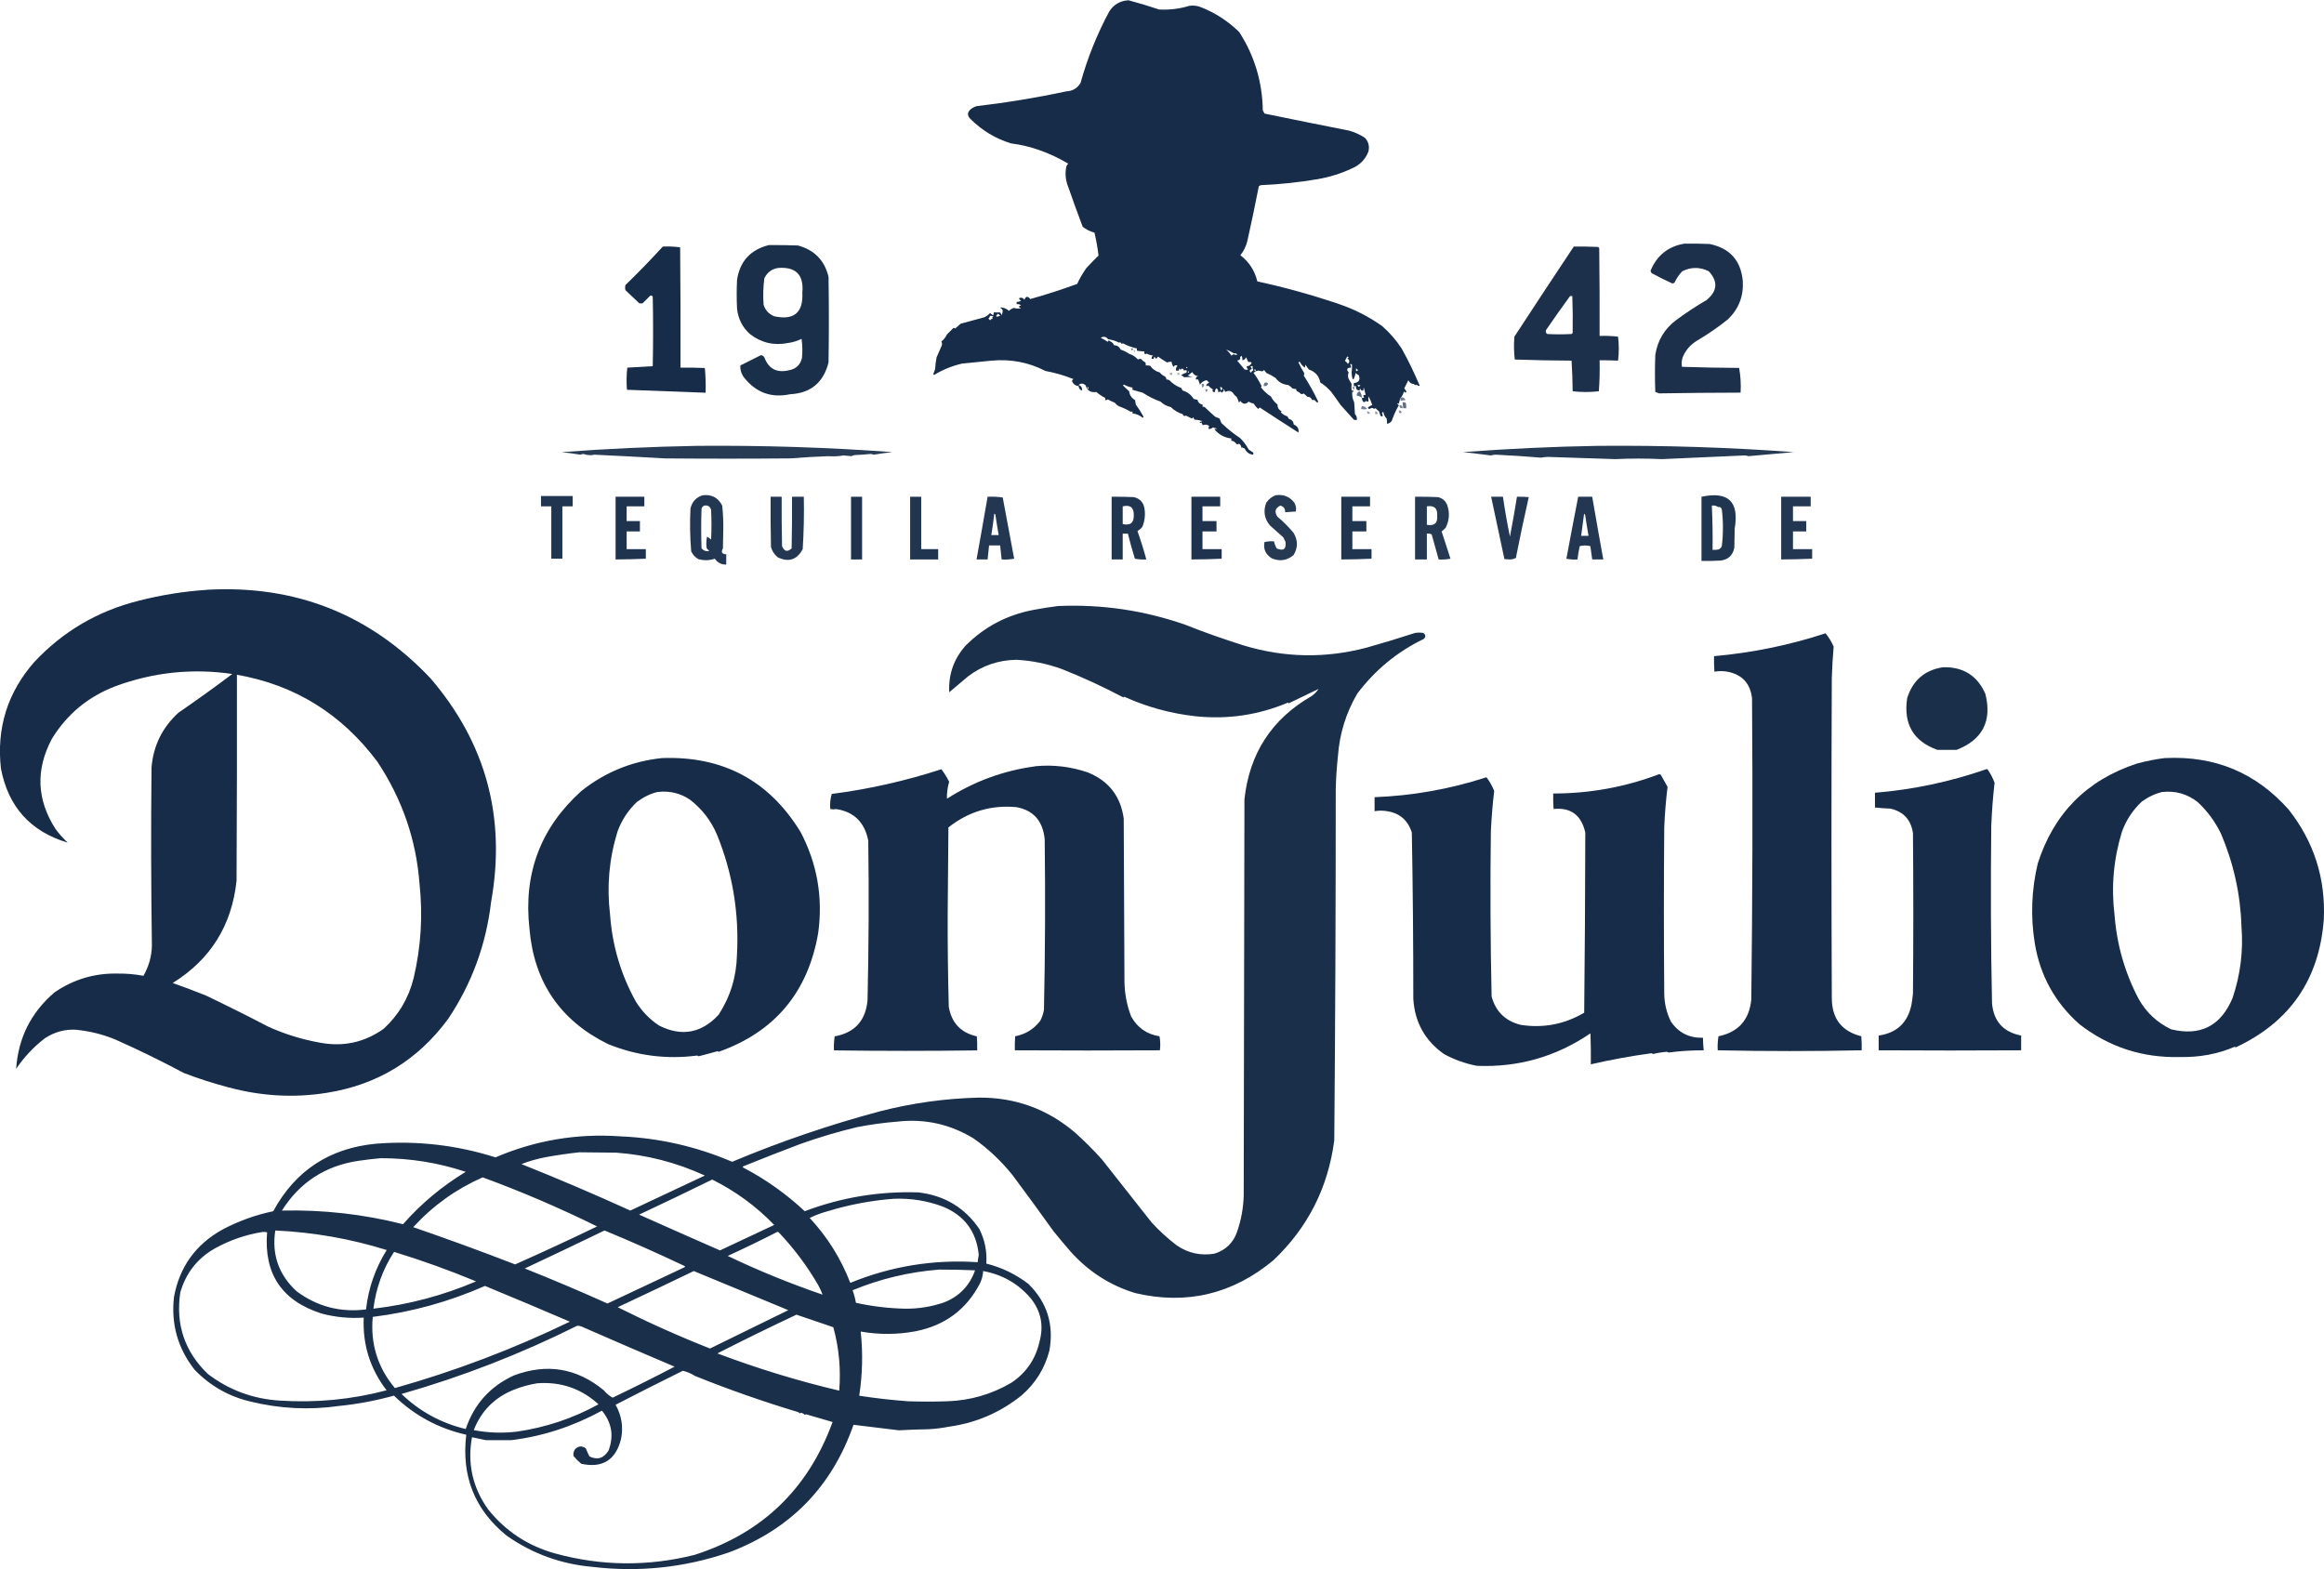 <svg viewBox="0 0 252 170.18" xmlns="http://www.w3.org/2000/svg" data-name="Layer 2" id="Layer_2">
  <defs>
    <style>
      .cls-1 {
        opacity: .71;
      }

      .cls-1, .cls-2, .cls-3, .cls-4, .cls-5, .cls-6, .cls-7, .cls-8, .cls-9, .cls-10, .cls-11, .cls-12, .cls-13, .cls-14, .cls-15, .cls-16, .cls-17, .cls-18, .cls-19, .cls-20, .cls-21, .cls-22, .cls-23, .cls-24, .cls-25, .cls-26, .cls-27, .cls-28, .cls-29, .cls-30, .cls-31, .cls-32, .cls-33, .cls-34, .cls-35, .cls-36, .cls-37, .cls-38, .cls-39, .cls-40, .cls-41, .cls-42 {
        fill: #162b47;
        fill-rule: evenodd;
        isolation: isolate;
      }

      .cls-2 {
        opacity: .68;
      }

      .cls-3 {
        opacity: .99;
      }

      .cls-4 {
        opacity: .99;
      }

      .cls-5 {
        opacity: .99;
      }

      .cls-6 {
        opacity: .99;
      }

      .cls-7 {
        opacity: .99;
      }

      .cls-8 {
        opacity: .98;
      }

      .cls-9 {
        opacity: .96;
      }

      .cls-10 {
        opacity: .96;
      }

      .cls-11 {
        opacity: .96;
      }

      .cls-12 {
        opacity: .95;
      }

      .cls-13 {
        opacity: .95;
      }

      .cls-14 {
        opacity: .93;
      }

      .cls-15 {
        opacity: .92;
      }

      .cls-16 {
        opacity: .93;
      }

      .cls-17 {
        opacity: .93;
      }

      .cls-18 {
        opacity: .94;
      }

      .cls-19 {
        opacity: .97;
      }

      .cls-20 {
        opacity: .97;
      }

      .cls-21 {
        opacity: .98;
      }

      .cls-22 {
        opacity: .98;
      }

      .cls-23 {
        opacity: .94;
      }

      .cls-24 {
        opacity: .94;
      }

      .cls-25 {
        opacity: .94;
      }

      .cls-26 {
        opacity: .94;
      }

      .cls-27 {
        opacity: .95;
      }

      .cls-28 {
        opacity: .36;
      }

      .cls-29 {
        opacity: .65;
      }

      .cls-30 {
        opacity: .4;
      }

      .cls-31 {
        opacity: .48;
      }

      .cls-32 {
        opacity: .47;
      }

      .cls-33 {
        opacity: .61;
      }

      .cls-34 {
        opacity: .59;
      }

      .cls-35 {
        opacity: .58;
      }

      .cls-36 {
        opacity: .55;
      }

      .cls-37 {
        opacity: .55;
      }

      .cls-38 {
        opacity: .56;
      }

      .cls-39 {
        opacity: .6;
      }

      .cls-40 {
        opacity: .56;
      }

      .cls-41 {
        opacity: .19;
      }

      .cls-42 {
        opacity: .31;
      }
    </style>
  </defs>
  <g data-name="Layer 6" id="Layer_6">
    <g>
      <path d="M151.84,43.15c-.05.2-.11.42-.16.64-.07-.08-.12-.08-.16,0,.05.05.11.11.16.16-.31.53-.56,1.09-.76,1.68-.13.19-.3.3-.52.32.01-.19,0-.38-.04-.56-.2-.2-.32-.44-.36-.72-.06.02-.12.06-.16.12.07.11.1.23.08.36-.09.02-.17,0-.24-.08-.04-.16-.1-.32-.16-.48-.12-.08-.22-.17-.32-.28-.08-.05-.14-.04-.2.04-.14-.15-.3-.15-.48,0-.1,0-.17-.06-.2-.16.15-.11.31-.21.48-.28-.11-.32-.24-.63-.4-.92-.04.18-.04.36,0,.56-.11.01-.2-.01-.28-.08-.07.12-.16.16-.28.12-.11-.13-.16-.27-.16-.44.08.01.16,0,.24-.04-.07-.08-.09-.17-.08-.28h.24c-.06-.27-.12-.53-.2-.8-.04.1-.05.21-.04.32-.19.03-.31-.05-.36-.24-.04.08-.05.16-.04.24-.3-.01-.44-.17-.4-.48h-.24v-.32c.57-.07.74-.37.52-.88-.13-.04-.24-.12-.32-.24-.22.95-.36.95-.44,0,.04-.3.05-.59.04-.88-.06-.08-.12-.09-.2-.04.07.11.1.23.08.36-.43.01-.51.19-.24.52-.08.2-.09.4-.04.6.1.22.22.44.36.64-.03.23-.03.47,0,.72.09-.02.17,0,.24.08-.04.08-.09.08-.16,0-.06.41.01.81.2,1.2.03.43.05.85.08,1.28.18.17.24.39.2.64-.11.01-.22,0-.32-.04-.51-.56-.99-1.09-1.44-1.6-.32-.47-.66-.94-1-1.4-.35-.41-.75-.75-1.2-1.04-.12-.69-.53-1.16-1.24-1.4-.13-.17-.25-.34-.36-.52-.03.11-.05.21-.08.32-.22-.16-.39-.36-.52-.6-.07-.06-.12-.04-.16.04.18.39.38.76.6,1.12.05.1.04.2-.04.28.59.92,1.13,1.88,1.6,2.88-.08.05-.16.05-.24,0-.11-.2-.26-.27-.44-.2-.09-.25-.26-.37-.52-.36-.12-.13-.25-.25-.4-.36-.1.07-.21.09-.32.04-.11-.13-.24-.23-.4-.28-.07-.07-.1-.15-.08-.24-.15,0-.3-.02-.44-.08-.12-.15-.27-.27-.44-.36-.57-.05-1.03-.3-1.36-.76-.3-.2-.62-.38-.96-.52-.12-.1-.22-.22-.28-.36-.06.1-.16.16-.28.16-.22-.1-.43-.1-.64,0-.07.05-.15.11-.24.16.32.42.61.9.88,1.44-.02.05-.04.09-.08.12.3.4.66.74,1.08,1,.18.34.42.63.72.88,0,.34.14.58.44.72-.02.05-.04.09-.08.12.2.21.44.36.72.44.04.1.1.19.16.28.32.08.49.28.52.6.41.18.58.47.52.88-1.42-.9-2.82-1.81-4.2-2.72-.05.05-.11.11-.16.16-.2-.17-.37-.37-.52-.6-.19-.02-.37-.09-.52-.2-.33.33-.63.3-.92-.08-.06.07-.1.15-.12.24-.06-.22-.14-.43-.24-.64-.18-.14-.33-.3-.44-.48-.25-.24-.52-.26-.8-.08-.06-.11-.13-.22-.2-.32-.05.08-.04.14.04.2-.09.05-.17.12-.24.2-.06-.04-.1-.1-.12-.16-.08.07-.17.09-.28.08.03-.17-.02-.31-.16-.4-.14.09-.19.23-.16.4-.26.03-.34-.07-.24-.28-.2-.12-.38-.27-.52-.44-.09.12-.16.11-.2-.04.08-.12.18-.2.32-.24-.08-.1-.18-.2-.28-.28-.32.06-.56.22-.72.48-.07-.19-.14-.38-.2-.56h-.24c-.03-.19.05-.31.24-.36-.29-.03-.5-.18-.64-.44-.15.14-.31.26-.48.36.17.1.36.15.56.16-.33.01-.65.02-.96.04-.09-.1-.2-.17-.32-.2.15-.15.34-.24.56-.28.11-.27.03-.35-.24-.24-.11-.26-.24-.28-.4-.08-.12-.21-.17-.18-.16.08h-.32c-.03-.2.02-.38.16-.52-.17-.11-.31-.07-.44.12-.11-.17-.18-.36-.2-.56-.17-.01-.33.01-.48.08-.34-.2-.68-.41-1-.64-.15.28-.27.28-.36,0-.07.07-.1.15-.08.24h-.24c-.02-.16.03-.28.16-.36-.25-.01-.47-.08-.68-.2-.22.11-.31.03-.28-.24-.27,0-.54-.04-.8-.08v-.24c-.53-.12-1.04-.3-1.52-.56-.05.02-.09.04-.12.08-.07-.17-.18-.22-.32-.16-.36-.19-.75-.31-1.16-.36-.22-.29-.49-.34-.8-.16.26.13.52.28.76.44.05-.17.14-.19.28-.04.19.08.32.21.4.4.34.02.58.18.72.48.34.12.66.28.96.48.31.08.62.28.92.6.11-.08.23-.1.36-.04.12.15.27.27.44.36.04.1.05.21.04.32.16-.01.32,0,.48.04.26.37.61.61,1.04.72.15.19.34.34.56.44.11.08.16.19.16.32.11,0,.22.02.32.08.36.38.78.66,1.28.84.05.1.1.19.16.28.52.15.92.46,1.2.92.13.03.27.05.4.08.08.3.26.48.56.52v.24c.08-.01.16,0,.24.04.37.36.74.71,1.12,1.04.16.07.32.13.48.2.06.16.13.32.2.48.63.61,1.31,1.16,2.04,1.64.37.37.67.78.92,1.24.16.11.32.21.48.32.06.09.05.17-.04.24-.42-.07-.71-.3-.88-.68-.1-.02-.19-.06-.28-.12-.03.03-.05.05-.08.08.02-.18-.06-.34-.24-.48-.08.08-.18.09-.28.04-.14-.21-.33-.33-.56-.36v-.24c-.75-.09-1.36-.42-1.84-1,.11-.03.21-.05.32-.08-.16-.02-.33-.06-.48-.12-.13.13-.29.18-.48.16,0-.11.02-.22.08-.32-.22-.16-.44-.18-.68-.08-.08-.09-.14-.2-.16-.32-.07.1-.14.1-.2,0,.1-.06.2-.1.32-.12-.28-.09-.58-.15-.88-.16-.06-.09-.1-.18-.12-.28-.03.07-.08.13-.16.16-.21-.11-.43-.21-.64-.32-.17.09-.29.04-.36-.16-.49-.15-.91-.4-1.28-.76-.43-.1-.81-.3-1.12-.6-.68-.24-1.32-.56-1.92-.96-.38-.11-.75-.22-1.12-.32v-.24c-.33-.05-.63-.16-.92-.32-.04.03-.08.05-.12.08.22.22.44.44.68.64.05.43.27.75.64.96.03.16.05.32.08.48.31.42.59.86.84,1.32-.03.04-.05.08-.08.12-.33-.27-.7-.43-1.12-.48.03-.2-.02-.25-.16-.16-.41-.24-.83-.44-1.28-.6-.19-.1-.35-.23-.48-.4-.26-.1-.52-.22-.76-.36-.08.07-.17.09-.28.08v-.24c-.34-.17-.66-.38-.96-.64-.61.09-1-.15-1.16-.72-.27-.24-.52-.25-.76-.04.29.11.41.31.36.6-.23-.08-.35-.24-.36-.48-.36-.04-.6-.22-.72-.56.03-.09.08-.16.16-.2-.98-.39-1.99-.69-3.04-.88-1.81-.94-3.76-1.31-5.84-1.12-1.08.1-2.15.21-3.2.32-1.08.25-2.1.66-3.04,1.24-.03-.04-.05-.08-.08-.12.08-.17.14-.34.2-.52.02-.43.08-.86.16-1.28.19-.43.37-.85.56-1.28.05-.15.03-.3-.04-.44.26-.2.46-.46.6-.76.23-.23.46-.46.68-.68.08-.05.14-.04.2.04.21-.16.41-.34.6-.52.84-.24,1.68-.46,2.52-.68.26-.11.49-.27.68-.48.11.08.21.16.32.24.07-.1.1-.2.08-.32.23.02.44.02.64,0,.12.07.18.18.2.32.1-.19.14-.38.12-.56-.07-.14-.18-.23-.32-.28.38-.03.72.09,1,.36.15-.14.32-.24.52-.32.26.08.53.09.8.04-.3-.12-.3-.23,0-.32-.14-.11-.3-.15-.48-.12v-.24c.16-.01.33-.05.48-.12-.1-.08-.18-.17-.24-.28.25-.12.45-.07.6.16.15-.4.37-.42.64-.08,1.72-.48,3.41-1.03,5.08-1.64.28-.61.62-1.18,1-1.72.43-.47.87-.92,1.32-1.36-.1-.83-.25-1.66-.44-2.48-.47-.12-.9-.34-1.28-.64-.58-1.54-1.14-3.09-1.68-4.64-.2-.64-.23-1.28-.08-1.92.04-.11.1-.21.2-.28-2.01-1.19-4.08-1.93-6.2-2.2-1.66-.5-3.13-1.38-4.4-2.64-.38-.38-.37-.74.04-1.08.19-.15.4-.26.64-.32,3.25-.38,6.48-.91,9.69-1.6.69-.03,1.21-.34,1.56-.92.75-2.7,1.79-5.29,3.12-7.76.49-.75,1.18-1.15,2.08-1.2,1.12.3,2.22.63,3.32,1,1.12.06,2.21-.07,3.28-.4.44-.06.87-.01,1.28.16,1.56.62,2.93,1.52,4.12,2.68,1.66,2.57,2.51,5.4,2.56,8.49.06.13.12.25.2.36,3.04.63,6.08,1.24,9.13,1.84.63.17,1.22.44,1.76.8.38.42.5.92.36,1.48-.3.78-.82,1.35-1.56,1.72-1.3.63-2.63,1.05-4,1.28-2.01.34-4.04.55-6.08.64-.09.02-.17.06-.24.12-.39,1.98-.8,3.95-1.24,5.92-.14.58-.39,1.1-.76,1.56.95.73,1.56,1.68,1.84,2.84,2.98.64,5.92,1.46,8.81,2.44,1.7.57,3.27,1.37,4.72,2.4.82.72,1.53,1.53,2.12,2.44.73,1.31,1.38,2.66,1.96,4.04-.12.03-.23-.01-.32-.12-.12.08-.22.05-.32-.08-.26,0-.46-.13-.6-.4-.15.29-.3.58-.44.88.1.11.18.23.24.36-.09.14-.18.12-.28-.04-.06.28-.18.52-.36.72ZM108.21,34.02c.1.05.18.13.24.24-.48.15-.56.07-.24-.24ZM107.33,34.26c.14-.01.27,0,.4.04-.13.07-.16.15-.08.24-.12.03-.22.09-.28.2-.07-.07-.13-.13-.2-.2.11-.07.16-.16.16-.28ZM134.15,38.5c-.14,0-.27-.04-.4-.08-.09.03-.16.08-.2.16-.17-.25-.37-.48-.6-.68.3.12.59.26.88.44.15-.07.25-.02.32.16ZM134.63,38.58c.08.14.1.3.08.48.2-.02.33-.13.4-.32.09.17.17.34.24.52.42-.04.47.08.16.36-.1.07-.2.1-.32.08-.02.15.04.27.16.36-.13.05-.27.05-.4,0-.27-.32-.53-.64-.8-.96.28-.03.38-.17.32-.4.07-.02.13-.06.16-.12ZM146.08,38.66c.2.08.2.14,0,.2.27.18.3.38.08.6-.08-.13-.19-.24-.32-.32.08-.16.16-.32.24-.48ZM135.59,39.78c.06-.07.14-.1.24-.08-.02.16,0,.3.08.44-.12.07-.21.16-.28.28-.19-.2-.15-.33.12-.4-.04-.1-.09-.18-.16-.24ZM128.62,39.78c.06.02.12.06.16.12-.11.04-.16,0-.16-.12ZM147.04,39.94c.26.18.26.29,0,.32v-.32ZM136.15,40.26c-.15-.05-.17-.13-.08-.24.07.07.1.15.08.24ZM128.78,40.34c.05-.1.1-.1.16,0-.04.08-.09.08-.16,0ZM147.2,41.71c.1.06.2.07.32.04-.14.26-.25.25-.32-.04ZM117.9,41.95c.13.04.17.12.12.24-.08-.06-.12-.14-.12-.24ZM132.31,41.95c.26.06.3.2.12.4-.08-.12-.12-.26-.12-.4Z" class="cls-5"></path>
      <path d="M182.66,26.42c.91-.01,1.81,0,2.72.04,2.2.45,3.4,1.8,3.6,4.04.09,1.63-.45,3-1.6,4.12-1.06.85-2.19,1.63-3.36,2.32-.72.43-1.24,1.03-1.56,1.8-.11.34-.14.69-.08,1.04,2.06.07,4.13.11,6.2.12.16.87.21,1.77.16,2.68-2.96,0-5.91.04-8.85.08-.13-.05-.27-.11-.4-.16-.05-1.33-.05-2.67,0-4,.24-1.58,1-2.85,2.28-3.8,1.05-.78,2.15-1.5,3.28-2.16,1.18-.97,1.26-2.01.24-3.12-.96-.48-1.92-.48-2.88,0-.35.37-.63.78-.84,1.24-.07.05-.15.07-.24.08-.75-.35-1.5-.72-2.24-1.12l-.12-.24c.68-1.67,1.91-2.66,3.68-2.96Z" class="cls-20"></path>
      <path d="M83.32,26.58c1.07-.01,2.13,0,3.2.04,1.78.48,2.89,1.61,3.32,3.4.05,3.1.05,6.19,0,9.29-.55,2.18-1.94,3.33-4.16,3.44-2.01.43-3.67-.16-4.96-1.76-.32-.41-.47-.86-.44-1.36.75-.38,1.5-.75,2.24-1.12.15.03.27.11.36.24.46,1.25,1.36,1.72,2.68,1.4.75-.14,1.22-.58,1.4-1.32.07-.7.05-1.39-.04-2.08-.46.22-.94.37-1.44.44-1.55.31-2.93-.01-4.16-.96-.82-.74-1.28-1.66-1.4-2.76-.05-1.04-.05-2.08,0-3.12.31-2.01,1.45-3.26,3.4-3.76ZM84.36,29.06c1.94-.15,2.82.74,2.64,2.68.11,2.16-.9,3.02-3.04,2.56-.58-.23-.97-.65-1.16-1.24-.07-.97-.05-1.93.08-2.88.31-.64.8-1.01,1.48-1.12Z" class="cls-22"></path>
      <path d="M71.87,26.74c.63-.03,1.26,0,1.88.08.04,4.35.05,8.7.04,13.05.88-.01,1.76,0,2.64.04.08.89.11,1.78.08,2.68-2.85-.1-5.69-.21-8.53-.32-.06-.8-.05-1.6.04-2.4.93-.05,1.85-.11,2.76-.16.05-2.51.05-5.02,0-7.52-.06-.13-.15-.17-.28-.12-.27.27-.53.53-.8.8-.13.05-.27.05-.4,0-.49-.47-.99-.93-1.48-1.4-.05-.19-.05-.37,0-.56,1.39-1.35,2.74-2.74,4.04-4.16Z" class="cls-3"></path>
      <path d="M170.65,26.74c.88-.01,1.76,0,2.64.04l.12.12c.04,3.18.05,6.35.04,9.53.67-.02,1.34,0,2,.08.11.87.11,1.74,0,2.6-.66-.03-1.33-.05-2-.04.03,1.12,0,2.24-.08,3.36-.95.11-1.9.11-2.84,0-.01-1.11-.05-2.22-.12-3.32-2.06-.01-4.11-.05-6.16-.12-.09-.83-.11-1.65-.04-2.48,2.13-3.27,4.28-6.52,6.44-9.77ZM170.25,32.1h.24c.05,1.33.06,2.67.04,4l-.12.12c-.88.05-1.76.05-2.64,0-.15-.11-.19-.26-.12-.44.85-1.24,1.72-2.47,2.6-3.68Z" class="cls-19"></path>
      <path d="M122.62,37.78h.24c-.06.3-.14.3-.24,0Z" class="cls-33"></path>
      <path d="M122.94,37.94c.16.04.18.12.08.24-.07-.07-.1-.15-.08-.24Z" class="cls-28"></path>
      <path d="M126.86,40.42h.24v.24h-.24v-.24Z" class="cls-30"></path>
      <path d="M127.66,40.42h.24v.24h-.24v-.24Z" class="cls-42"></path>
      <path d="M137.19,41.47c.33.01.39.13.16.36-.1.04-.21.05-.32.04-.01-.16.04-.3.16-.4Z" class="cls-29"></path>
      <path d="M130.31,41.63h.24c.03.17-.02.31-.16.4-.08-.12-.1-.26-.08-.4Z" class="cls-40"></path>
      <path d="M146.64,41.95h.24c-.04.41-.12.41-.24,0Z" class="cls-37"></path>
      <path d="M130.71,42.19c.29.02.31.13.08.32-.07-.1-.1-.2-.08-.32Z" class="cls-38"></path>
      <path d="M147.68,43.15c-.15-.14-.34-.22-.56-.24-.01-.24.09-.4.32-.48.15.22.23.46.24.72Z" class="cls-1"></path>
      <path d="M151.84,43.15c.26-.12.45-.04.56.24-.15,0-.31.03-.48.08-.07-.1-.1-.2-.08-.32Z" class="cls-39"></path>
      <path d="M152.08,43.63c.13-.02.25,0,.36.08.04.18.05.37.04.56h-.32c-.03-.21-.05-.43-.08-.64Z" class="cls-2"></path>
      <path d="M151.76,43.95c.24-.03.35.08.32.32-.24.03-.35-.08-.32-.32Z" class="cls-35"></path>
      <path d="M147.68,44.03c.24.02.43.12.56.32-.21.06-.42.06-.64,0,0-.12.02-.22.08-.32Z" class="cls-34"></path>
      <path d="M151.68,44.51c.17,0,.27.08.32.24-.23.11-.34.03-.32-.24Z" class="cls-36"></path>
      <path d="M148.24,44.59c.15.02.26.1.32.24-.23.11-.34.03-.32-.24Z" class="cls-31"></path>
      <path d="M149.12,44.59c.19.02.27.12.24.32h-.24v-.32Z" class="cls-32"></path>
      <path d="M135.27,47.55c.09.06.1.14.04.24-.04-.08-.05-.16-.04-.24Z" class="cls-41"></path>
      <path d="M75.55,48.35c7.08-.06,14.15.16,21.21.68-.69.08-1.37.17-2.04.28-.1-.05-.2-.08-.32-.08-.57.06-1.15.1-1.72.12-.13.02-.25.06-.36.12-.28-.03-.56-.06-.84-.08-.57.1-1.13.12-1.68.08-1.38.05-2.76.13-4.12.24-4.53.04-9.06.04-13.61,0-2.54-.15-5.08-.28-7.6-.4-.4.09-.8.06-1.2-.08-.12,0-.22.03-.32.08-.68-.11-1.36-.2-2.04-.28,4.89-.37,9.77-.59,14.65-.68Z" class="cls-15"></path>
      <path d="M173.29,48.35c7.08-.06,14.15.16,21.21.68-1.64.15-3.28.3-4.92.44-.13-.05-.26-.08-.4-.08-3.03.14-6.02.27-8.97.4-1.72-.08-3.41-.08-5.04,0-2.44-.08-4.88-.16-7.32-.24-.28.01-.54.04-.76.08-1.62-.14-3.25-.24-4.88-.32-.19,0-.38.03-.56.08-.98-.13-1.98-.25-3-.36,4.89-.37,9.77-.6,14.65-.68Z" class="cls-14"></path>
      <path d="M76.19,53.71c.98-.12,1.69.26,2.12,1.12.09.82.13,1.65.12,2.48-.01.72-.03,1.44-.04,2.16-.23.41-.11.62.36.64v1.12c-.53,0-.94-.2-1.24-.64-.59.2-1.19.21-1.8.04-.34-.2-.59-.48-.76-.84-.13-1.54-.16-3.09-.08-4.64.17-.74.61-1.22,1.32-1.44ZM76.35,54.83c.41-.07.66.09.76.48.05,1.07.05,2.13,0,3.2-.14-.12-.29-.22-.44-.32-.09.42-.11.85-.04,1.28.09.09.19.19.28.28-.34.07-.62-.03-.84-.28-.05-1.44-.05-2.88,0-4.32.06-.15.15-.25.28-.32Z" class="cls-18"></path>
      <path d="M138.31,53.71c.85-.13,1.53.14,2.04.8.17.3.23.62.16.96-.37.03-.75.06-1.16.08.02-.38-.15-.62-.52-.72-.56.27-.66.67-.32,1.2.64.53,1.23,1.12,1.76,1.76.48.81.48,1.61,0,2.4-.7.6-1.49.72-2.36.36-.67-.41-.94-1-.8-1.76.34-.09.69-.11,1.04-.08.05.27.15.52.28.76.74.32,1.06.08.96-.72l-.24-.48c-.48-.43-.96-.85-1.44-1.28-.62-.75-.75-1.57-.4-2.48.26-.37.59-.64,1-.8Z" class="cls-17"></path>
      <path d="M58.66,53.79h3.44v1.12h-1.12v5.68h-1.2v-5.68h-1.12v-1.12Z" class="cls-12"></path>
      <path d="M66.75,53.87h3.12v1.04h-1.92v1.6h1.44v1.12h-1.44v1.92h2.08v1.04c-1.09.05-2.19.07-3.28.08v-6.8Z" class="cls-9"></path>
      <path d="M83.56,53.87h1.2c-.01,1.79,0,3.58.04,5.36.25.58.59.66,1.04.24.04-1.87.05-3.74.04-5.6h1.28c.04,1.9,0,3.79-.12,5.68-.62,1.16-1.53,1.46-2.72.88-.38-.33-.62-.71-.72-1.12-.04-1.81-.05-3.63-.04-5.44Z" class="cls-26"></path>
      <path d="M92.28,53.87h1.2v6.8h-1.2v-6.8Z" class="cls-10"></path>
      <path d="M98.69,53.87h1.2v5.68h1.84v1.12h-3.04v-6.8Z" class="cls-27"></path>
      <path d="M107.09,53.87c.55-.02,1.1,0,1.64.08.41,2.22.82,4.43,1.24,6.64-.45.08-.9.11-1.36.08-.05-.51-.11-1.01-.16-1.52h-1.2c-.05.51-.11,1.01-.16,1.52h-1.2c.41-2.27.81-4.53,1.2-6.8ZM107.81,55.71s.09.04.12.08c.11.75.23,1.5.36,2.24h-.8c.13-.77.24-1.54.32-2.32Z" class="cls-25"></path>
      <path d="M120.54,53.87c.8-.01,1.6,0,2.4.04.66.15,1.05.57,1.16,1.24.11.69.03,1.36-.24,2-.15.18-.32.32-.52.44.36,1.01.68,2.04.96,3.08-.42.02-.83,0-1.24-.08-.28-.9-.53-1.81-.76-2.72h-.56v2.8h-1.2v-6.8ZM121.74,54.91c.82-.19,1.22.13,1.2.96.02.83-.38,1.15-1.2.96v-1.92Z" class="cls-12"></path>
      <path d="M129.19,53.87h3.12v1.04h-1.92v1.6h1.52v1.12h-1.52v1.92h2.08v1.04c-1.09.05-2.19.08-3.28.08v-6.8Z" class="cls-11"></path>
      <path d="M145.44,53.87h3.12v1.04h-1.92v1.6h1.52v1.12h-1.52v1.92h2.08v1.04c-1.09.05-2.19.08-3.28.08v-6.8Z" class="cls-13"></path>
      <path d="M153.44,53.87c.83-.01,1.65,0,2.48.04.48.11.81.39,1,.84.3.85.24,1.68-.16,2.48-.13.15-.28.28-.44.4.32.99.64,1.97.96,2.96-.42.08-.85.11-1.28.08-.25-.91-.51-1.81-.76-2.72-.16-.07-.34-.1-.52-.08v2.8h-1.28v-6.8ZM154.72,54.91c.8-.12,1.17.21,1.12,1,.07.82-.3,1.15-1.12,1v-2Z" class="cls-16"></path>
      <path d="M161.69,53.87h1.28c.21,1.45.46,2.89.76,4.32.28-1.44.53-2.88.76-4.32.43-.01.85,0,1.28.04-.5,2.19-.96,4.39-1.4,6.6-.19.1-.4.15-.64.16-.2-.01-.4-.03-.6-.04-.48-2.23-.96-4.48-1.44-6.76Z" class="cls-23"></path>
      <path d="M171.13,53.87h1.52c.39,2.27.79,4.54,1.2,6.8h-1.2c-.06-.48-.13-.96-.2-1.44-.38-.1-.77-.1-1.16,0-.1.48-.18.96-.24,1.44-.4.03-.8,0-1.2-.08.42-2.25.84-4.49,1.28-6.72ZM171.77,55.71c.06.03.1.09.12.16.11.75.23,1.5.36,2.24h-.8c.11-.8.22-1.6.32-2.4Z" class="cls-24"></path>
      <path d="M184.5,53.87c2.9-.62,4.1.53,3.6,3.44-.01.69-.03,1.39-.04,2.08-.16.83-.65,1.29-1.48,1.4-.69.04-1.39.05-2.08.04v-6.96ZM185.62,54.83c.26-.04.48.01.68.16.19-.05.32.03.4.24.09.68.13,1.36.12,2.04,0,.66-.03,1.31-.12,1.96-.07.17-.19.29-.36.36-.21.04-.43.05-.64.04.02-1.6,0-3.2-.08-4.8Z" class="cls-12"></path>
      <path d="M193.14,53.87h3.2v1.04h-1.92v1.6h1.44v1.12h-1.44v1.92h2.08v1.04c-1.12.05-2.24.07-3.36.08v-6.8Z" class="cls-23"></path>
      <path d="M22.4,63.96c9.62-.55,17.72,2.65,24.29,9.61,6.01,7.01,8.2,15.1,6.56,24.25-.54,4.6-2.08,8.82-4.64,12.65-3.29,4.49-7.68,7.17-13.17,8.04-3.55.57-7.11.37-10.69-.6-1.65-.43-3.27-.95-4.84-1.56-2.41-1.29-4.87-2.49-7.36-3.6-1.36-.57-2.8-.93-4.32-1.08-1.19-.07-2.31.24-3.36.92-1.22.94-2.26,2.05-3.12,3.32.23-3.35,1.61-6.11,4.16-8.29,2.07-1.42,4.36-2.1,6.88-2.04.93-.01,1.85.07,2.76.24.58-1,.89-2.08.92-3.24-.09-6.44-.11-12.89-.04-19.33.19-2.38,1.17-4.36,2.92-5.96,1.98-1.36,3.93-2.76,5.84-4.2-4.33-.63-8.55-.19-12.65,1.32-2.96,1.12-5.27,3.03-6.92,5.72-1.77,3.34-1.64,6.6.4,9.77.39.53.83,1.02,1.32,1.48-4.03-1.2-6.45-3.89-7.24-8.04-.49-4.38.71-8.22,3.6-11.53,3.13-3.35,6.93-5.57,11.41-6.68,2.4-.61,4.83-1,7.28-1.16ZM25.68,73.17c6.29,1.1,11.37,4.25,15.25,9.45,2.68,4.04,4.2,8.44,4.56,13.21.37,3.45.16,6.87-.64,10.25-.54,2.16-1.62,3.99-3.24,5.48-2.07,1.48-4.36,1.98-6.88,1.52-1.97-.35-3.86-.93-5.68-1.76-2.22-1.16-4.46-2.28-6.72-3.36-1.19-.48-2.4-.93-3.6-1.36,4.1-2.55,6.41-6.25,6.92-11.09.04-7.44.05-14.89.04-22.33Z" class="cls-4"></path>
      <path d="M114.78,65.72c4.72-.2,9.31.48,13.77,2.04,2.08.83,4.19,1.57,6.32,2.24,4.41,1.33,8.84,1.41,13.29.24,1.77-.5,3.53-1.03,5.28-1.6.29-.05.59-.05.88,0,.28.18.31.39.08.64-2.9,1.4-5.31,3.39-7.24,5.96-1.21,2.08-1.9,4.32-2.08,6.72-.13,1.2-.21,2.4-.24,3.6,0,12.7-.05,25.4-.16,38.1-.67,5.14-2.87,9.47-6.6,13.01-4.43,3.68-9.42,4.86-14.97,3.56-2.73-.83-5.06-2.32-7-4.48-.64-.74-1.27-1.48-1.88-2.24-1.46-2.04-2.94-4.07-4.44-6.08-1.22-1.52-2.62-2.84-4.2-3.96-2.54-1.55-5.28-2.17-8.25-1.84-1.5.12-2.97.32-4.4.6-2.01.48-4.04,1.08-6.08,1.8-2.09.79-4.17,1.6-6.24,2.44-.11.05-.11.11,0,.16,2.43,1.28,4.64,2.85,6.64,4.72,3.97-1.5,8.08-2.18,12.33-2.04,2.82.33,5.02,1.65,6.6,3.96.6,1.19.85,2.45.76,3.76,1.68.42,3.2,1.16,4.56,2.2,2.03,2,2.79,4.41,2.28,7.24-.5,1.92-1.5,3.54-3,4.84-2.31,1.86-4.92,2.99-7.84,3.4-.71.14-1.43.23-2.16.28-1.14.02-2.24.06-3.32.12-1.63-.19-3.27-.39-4.92-.6-2.34,6.72-6.85,11.34-13.53,13.85-4.81,1.64-9.73,2.16-14.77,1.56-3.44-.3-6.55-1.44-9.33-3.4-3.45-2.81-4.9-6.45-4.36-10.93-3.02-.68-5.64-2.1-7.84-4.24-1.99.55-3.97.92-5.96,1.12-3.22.46-6.42.3-9.61-.48-2.34-.55-4.35-1.7-6.04-3.44-1.83-2.32-2.58-4.96-2.24-7.92.6-3.22,2.32-5.63,5.16-7.24,1.77-.95,3.64-1.63,5.6-2.04,2.39-4.4,6.1-6.84,11.13-7.32,4.42-.35,8.74.14,12.97,1.48,4.32-1.85,8.83-2.61,13.53-2.28,4.21.18,8.25,1.1,12.13,2.76,5.22-2.19,10.57-4.02,16.05-5.48,3.51-.9,7.07-1.39,10.69-1.48,3.97-.03,7.45,1.24,10.45,3.8,1.03.92,2,1.89,2.92,2.92,1.79,2.27,3.58,4.54,5.36,6.8.84.92,1.77,1.77,2.76,2.52,1.24.84,2.61,1.13,4.08.88,1.2-.38,2.02-1.16,2.44-2.36.44-1.27.68-2.58.72-3.92.03-14.33.05-28.66.08-42.99.54-4.97,2.95-8.69,7.24-11.17.32-.21.59-.48.8-.8-1.08.51-2.16,1.03-3.24,1.56-.03-.03-.05-.05-.08-.08-3.21,1.36-6.56,1.85-10.05,1.48-2.69-.3-5.27-1.01-7.72-2.12-.03.03-.05.05-.08.08-2.2-1.16-4.43-2.19-6.68-3.08-1.57-.57-3.21-.91-4.92-1-1.95.03-3.7.63-5.24,1.8-.68.57-1.36,1.15-2.04,1.72-.1-1.92.49-3.6,1.76-5.04,2.03-2.04,4.47-3.33,7.32-3.88.94-.18,1.87-.33,2.8-.44ZM62.82,124.96c1.32.01,2.66.02,4,.04,3.33.24,6.53,1.07,9.61,2.48-2.7,1.27-5.39,2.54-8.08,3.8-4.03-1.83-7.97-3.51-11.81-5.04.86-.33,1.76-.59,2.68-.76,1.22-.22,2.42-.39,3.6-.52ZM41.29,125.6c3.17,0,6.24.49,9.21,1.48-2.55,1.54-4.82,3.43-6.8,5.68-4.3-1.09-8.68-1.58-13.13-1.48,1.93-3.06,4.71-4.87,8.33-5.4.81-.12,1.61-.21,2.4-.28ZM52.34,127.68c4.13,1.51,8.26,3.28,12.41,5.32-2.94,1.42-5.91,2.79-8.89,4.12-3.66-1.42-7.34-2.76-11.05-4.04,2.13-2.33,4.64-4.13,7.52-5.4ZM77.23,127.92c2.52,1.25,4.76,2.89,6.72,4.92-1.96.93-3.92,1.85-5.88,2.76-2.93-1.28-5.85-2.58-8.77-3.88,2.66-1.25,5.3-2.51,7.92-3.8ZM96.93,130c1.82-.07,3.58.21,5.28.84,2.36.96,3.67,2.71,3.92,5.24-.05.26-.09.53-.12.8-4.77-.32-9.38.43-13.81,2.24-1.02-2.64-2.49-4.99-4.4-7.04.61-.3,1.25-.54,1.92-.72,2.31-.71,4.71-1.17,7.2-1.36ZM29.84,133.44c4.15.19,8.18.9,12.09,2.12-1.23,1.98-1.98,4.12-2.24,6.44-2.78.35-5.29-.31-7.52-1.96-1.94-1.78-2.72-3.98-2.32-6.6ZM65.55,133.44c2.91,1.2,5.79,2.48,8.65,3.84.11.05.11.11,0,.16-2.78,1.31-5.55,2.62-8.33,3.92-2.96-1.33-5.95-2.6-8.97-3.8,2.9-1.36,5.78-2.73,8.65-4.12ZM28.48,133.6c.16-.01.32,0,.48.04-.36,4.51,1.61,7.44,5.92,8.81,1.51.4,3.03.54,4.56.44-.13,2.94.7,5.57,2.48,7.88-3.78,1-7.63,1.37-11.53,1.12-2.92-.17-5.53-1.13-7.84-2.88-2.52-2.42-3.52-5.37-3-8.85.6-2.09,1.84-3.68,3.72-4.76,1.64-.91,3.37-1.51,5.2-1.8ZM84.28,133.6c.06-.01.11,0,.16.04,1.65,1.74,3.08,3.65,4.28,5.72.19.35.35.7.48,1.04-3.51-1.2-6.94-2.6-10.29-4.2,1.81-.83,3.6-1.7,5.36-2.6ZM42.73,135.76c3.07.94,6.03,2.01,8.89,3.2-3.56,1.52-7.27,2.51-11.13,2.96.28-2.23,1.02-4.29,2.24-6.16ZM101.81,137.68c1.34,0,2.65.02,3.92.08-.59,1.67-1.71,2.83-3.36,3.48-1.37.47-2.79.7-4.24.68-1.8-.04-3.57-.25-5.32-.64-.08-.46-.2-.92-.36-1.36,3-1.24,6.12-1.98,9.37-2.24ZM75.23,137.84c3.37,1.39,6.78,2.8,10.25,4.24-2.83,1.39-5.65,2.77-8.49,4.16-3.4-1.34-6.74-2.84-10.01-4.48,2.76-1.29,5.51-2.6,8.25-3.92ZM106.61,137.84c2.08.38,3.8,1.36,5.16,2.96,1.1,1.38,1.42,2.93.96,4.64-.42,1.93-1.45,3.44-3.08,4.52-2.12,1.24-4.42,1.91-6.88,2-1.44.05-2.88.05-4.32,0-1.77-.13-3.53-.33-5.28-.6.35-2.32.41-4.64.16-6.96,2,.35,4,.34,6-.04,3.14-.63,5.45-2.35,6.92-5.16.21-.43.33-.88.36-1.36ZM52.58,139.45c3.08,1.27,6.14,2.56,9.21,3.88-6.12,2.96-12.45,5.36-18.97,7.2-1.87-2.23-2.67-4.81-2.4-7.72,4.21-.52,8.27-1.64,12.17-3.36ZM86.36,142.57c1.39.47,2.72.93,4,1.36.62,2.26.83,4.55.64,6.88-4.49-1.06-8.89-2.41-13.21-4.04,2.84-1.45,5.7-2.85,8.57-4.2ZM62.58,143.77c.19,0,.38.04.56.12,3.3,1.45,6.64,2.89,10.01,4.32-2.22,1.16-4.46,2.28-6.72,3.36-.35-.19-.67-.46-.96-.8-2.94-2.42-6.19-2.95-9.77-1.6-2.57,1.19-4.3,3.13-5.2,5.8-2.68-.64-5-1.91-6.96-3.8,6.59-1.88,12.94-4.35,19.05-7.4ZM74.03,148.65c.47.11.91.3,1.32.56,3.64,1.47,7.36,2.77,11.17,3.92.09.03.16.08.2.16.03-.04.07-.06.12-.08.18.03.33.11.44.24.03-.04.07-.06.12-.08.99.28,1.95.56,2.88.84-2.64,7.25-7.63,12.06-14.97,14.41-5.06,1.27-10.1,1.22-15.13-.16-2.94-.82-5.35-2.41-7.24-4.76-1.69-2.36-2.28-4.98-1.76-7.84.51.1,1.02.21,1.52.32h2.72c3.4-.41,6.69-1.48,9.85-3.2,1.07,1.3,1.31,2.74.72,4.32-.52.85-1.21,1.06-2.08.64-.13-.29-.27-.59-.4-.88-.43-.31-.83-.26-1.2.16-.12.23-.16.46-.12.68.26.31.54.59.84.84,2.31.5,3.75-.41,4.32-2.72.25-1.3.05-2.53-.6-3.68,2.42-1.25,4.85-2.48,7.28-3.68ZM58.26,150.01c2.55-.19,4.76.57,6.64,2.28-2.76,1.52-5.69,2.5-8.81,2.96-1.58.19-3.16.14-4.72-.16.83-2.11,2.29-3.57,4.4-4.4.81-.32,1.64-.54,2.48-.68Z" class="cls-21"></path>
      <path d="M197.95,68.68c.36.44.65.92.88,1.44-.1,1.12-.16,2.24-.2,3.36-.05,11.58-.05,23.16,0,34.74,0,2.23,1.06,3.62,3.2,4.16.04.51.05,1.01.04,1.52-5.2.11-10.41.11-15.61,0-.03-.51,0-1.02.08-1.52,2.16-.45,3.35-1.78,3.56-4,.13-10.89.16-21.77.08-32.66-.19-1.61-1.08-2.58-2.68-2.88-.46-.08-.92-.08-1.4,0-.04-.56-.05-1.12-.04-1.68,4.13-.37,8.16-1.19,12.09-2.48Z" class="cls-6"></path>
      <path d="M210.68,72.36c2.19-.06,3.72.9,4.6,2.88.74,2.95-.3,4.98-3.12,6.08h-2.08c-2.6-.93-3.7-2.8-3.28-5.6.6-1.93,1.89-3.05,3.88-3.36Z" class="cls-8"></path>
      <path d="M71.79,82.21c6.59-.24,11.59,2.43,15.01,8,1.81,3.44,2.45,7.1,1.92,10.97-1.11,6.43-4.71,10.73-10.81,12.89l-.08-.08c-.69.2-1.38.38-2.08.56-.04-.04-.1-.07-.16-.08-3.32.43-6.54.02-9.65-1.24-5.19-2.55-8.04-6.73-8.53-12.53-.67-5.97,1.21-10.95,5.64-14.93,2.56-2.03,5.47-3.22,8.73-3.56ZM71.31,85.89c1.28-.16,2.46.12,3.52.84,1.3,1.01,2.28,2.28,2.92,3.8,1.69,4.16,2.41,8.51,2.16,13.05-.06,2.36-.72,4.52-2,6.48-1.86,1.99-4.01,2.38-6.44,1.16-1.03-.68-1.87-1.55-2.52-2.6-1.63-2.93-2.56-6.08-2.8-9.45-.37-3.05-.1-6.04.8-8.97.45-1.25,1.16-2.33,2.12-3.24.73-.54,1.48-.9,2.24-1.08Z" class="cls-5"></path>
      <path d="M234.77,82.21c5.39-.27,9.86,1.59,13.41,5.6,2.73,3.48,4,7.44,3.8,11.89-.49,6.51-3.67,11.14-9.57,13.89-.03-.03-.05-.05-.08-.08-1.82.79-3.81,1.16-5.96,1.12-4.08.1-7.7-1.09-10.89-3.56-2.64-2.34-4.26-5.26-4.84-8.77-.47-2.91-.36-5.79.32-8.65,1.74-5.45,5.33-9.07,10.77-10.85,1.01-.27,2.03-.47,3.04-.6ZM234.45,85.89c1.43-.16,2.71.2,3.84,1.08,1.05.97,1.89,2.11,2.52,3.4,1.38,3.22,2.13,6.58,2.24,10.09.21,2.66-.11,5.24-.96,7.76-1.27,3.04-3.5,4.18-6.68,3.4-1.49-.72-2.66-1.8-3.48-3.24-1.51-2.85-2.39-5.89-2.64-9.13-.38-3.08-.11-6.09.8-9.05.45-1.25,1.16-2.33,2.12-3.24.68-.51,1.43-.87,2.24-1.08Z" class="cls-5"></path>
      <path d="M112.29,83.09c1.95-.18,3.84.05,5.68.68,2.26.92,3.55,2.59,3.88,5,.03,5.9.05,11.79.08,17.69.02,1.3.26,2.55.72,3.76.67,1.22,1.69,1.94,3.08,2.16.09.51.11,1.01.04,1.52-5.22.03-10.46.03-15.73,0-.01-.51,0-1.02.04-1.52,1.13-.22,2.03-.78,2.72-1.68.2-.38.33-.78.4-1.2.13-6.16.16-12.33.08-18.49-.2-1.99-1.23-3.15-3.08-3.48-2.73-.25-5.19.48-7.36,2.2-.03,3.12-.05,6.24-.08,9.37-.01,3.36.03,6.73.12,10.09.3,1.74,1.31,2.81,3.04,3.2.04.51.05,1.01.04,1.52-5.17.07-10.34.07-15.53,0-.03-.51,0-1.02.08-1.52,2.18-.4,3.36-1.71,3.56-3.92.13-5.76.16-11.53.08-17.29-.38-1.99-1.54-3.14-3.48-3.44-.2.04-.41.04-.64,0-.05-.57,0-1.12.16-1.64,4.05-.52,8.01-1.42,11.89-2.68.32.43.6.88.84,1.36-.18.62-.26,1.24-.24,1.84,2.95-1.89,6.15-3.06,9.61-3.52Z" class="cls-7"></path>
      <path d="M215.4,83.41c.07-.01.12.02.16.08.3.44.54.91.72,1.4-.18,1.56-.3,3.12-.36,4.68-.07,6.4-.05,12.81.08,19.21.17,1.97,1.22,3.14,3.16,3.52v1.6c-5.15.03-10.3.03-15.45,0v-1.6c1.97-.28,3.16-1.4,3.56-3.36.07-.4.12-.8.16-1.2.05-5.79.05-11.58,0-17.37-.2-1.45-1.01-2.35-2.44-2.68-.56-.02-1.12-.06-1.68-.12v-1.6c4.15-.34,8.18-1.2,12.09-2.56Z" class="cls-4"></path>
      <path d="M179.86,83.97c.09-.02.17,0,.24.08.24.43.48.85.72,1.28-.18,1.46-.3,2.93-.36,4.4-.05,6-.05,12.01,0,18.01.01,1.07.25,2.08.72,3.04.83,1.22,1.99,1.8,3.48,1.76,0,.46.03.91.08,1.36-1.28,0-2.54.07-3.8.24-.07-.05-.15-.07-.24-.08-.49.04-.97.12-1.44.24-.06-.04-.12-.07-.2-.08-2.21.3-4.4.7-6.56,1.2.01-1.12,0-2.24-.04-3.36-3.74,2.54-7.85,3.71-12.33,3.52-1.28-.25-2.47-.68-3.56-1.28-2.06-1.46-3.17-3.46-3.32-6,0-6.01-.05-12.01-.16-18.01-.43-1.35-1.33-2.12-2.68-2.32-.44-.08-.89-.08-1.36,0v-1.52c4.14-.16,8.19-.88,12.13-2.16.35.45.63.95.84,1.48-.17,1.45-.29,2.9-.36,4.36-.08,5.98-.05,11.96.08,17.93.44,1.64,1.5,2.67,3.16,3.08,2.44.38,4.74-.06,6.88-1.32.07-6.51.11-13.02.12-19.53-.42-1.89-1.57-2.75-3.44-2.56-.04-.56-.05-1.12-.04-1.68,3.95,0,7.77-.69,11.45-2.08Z" class="cls-7"></path>
    </g>
  </g>
</svg>